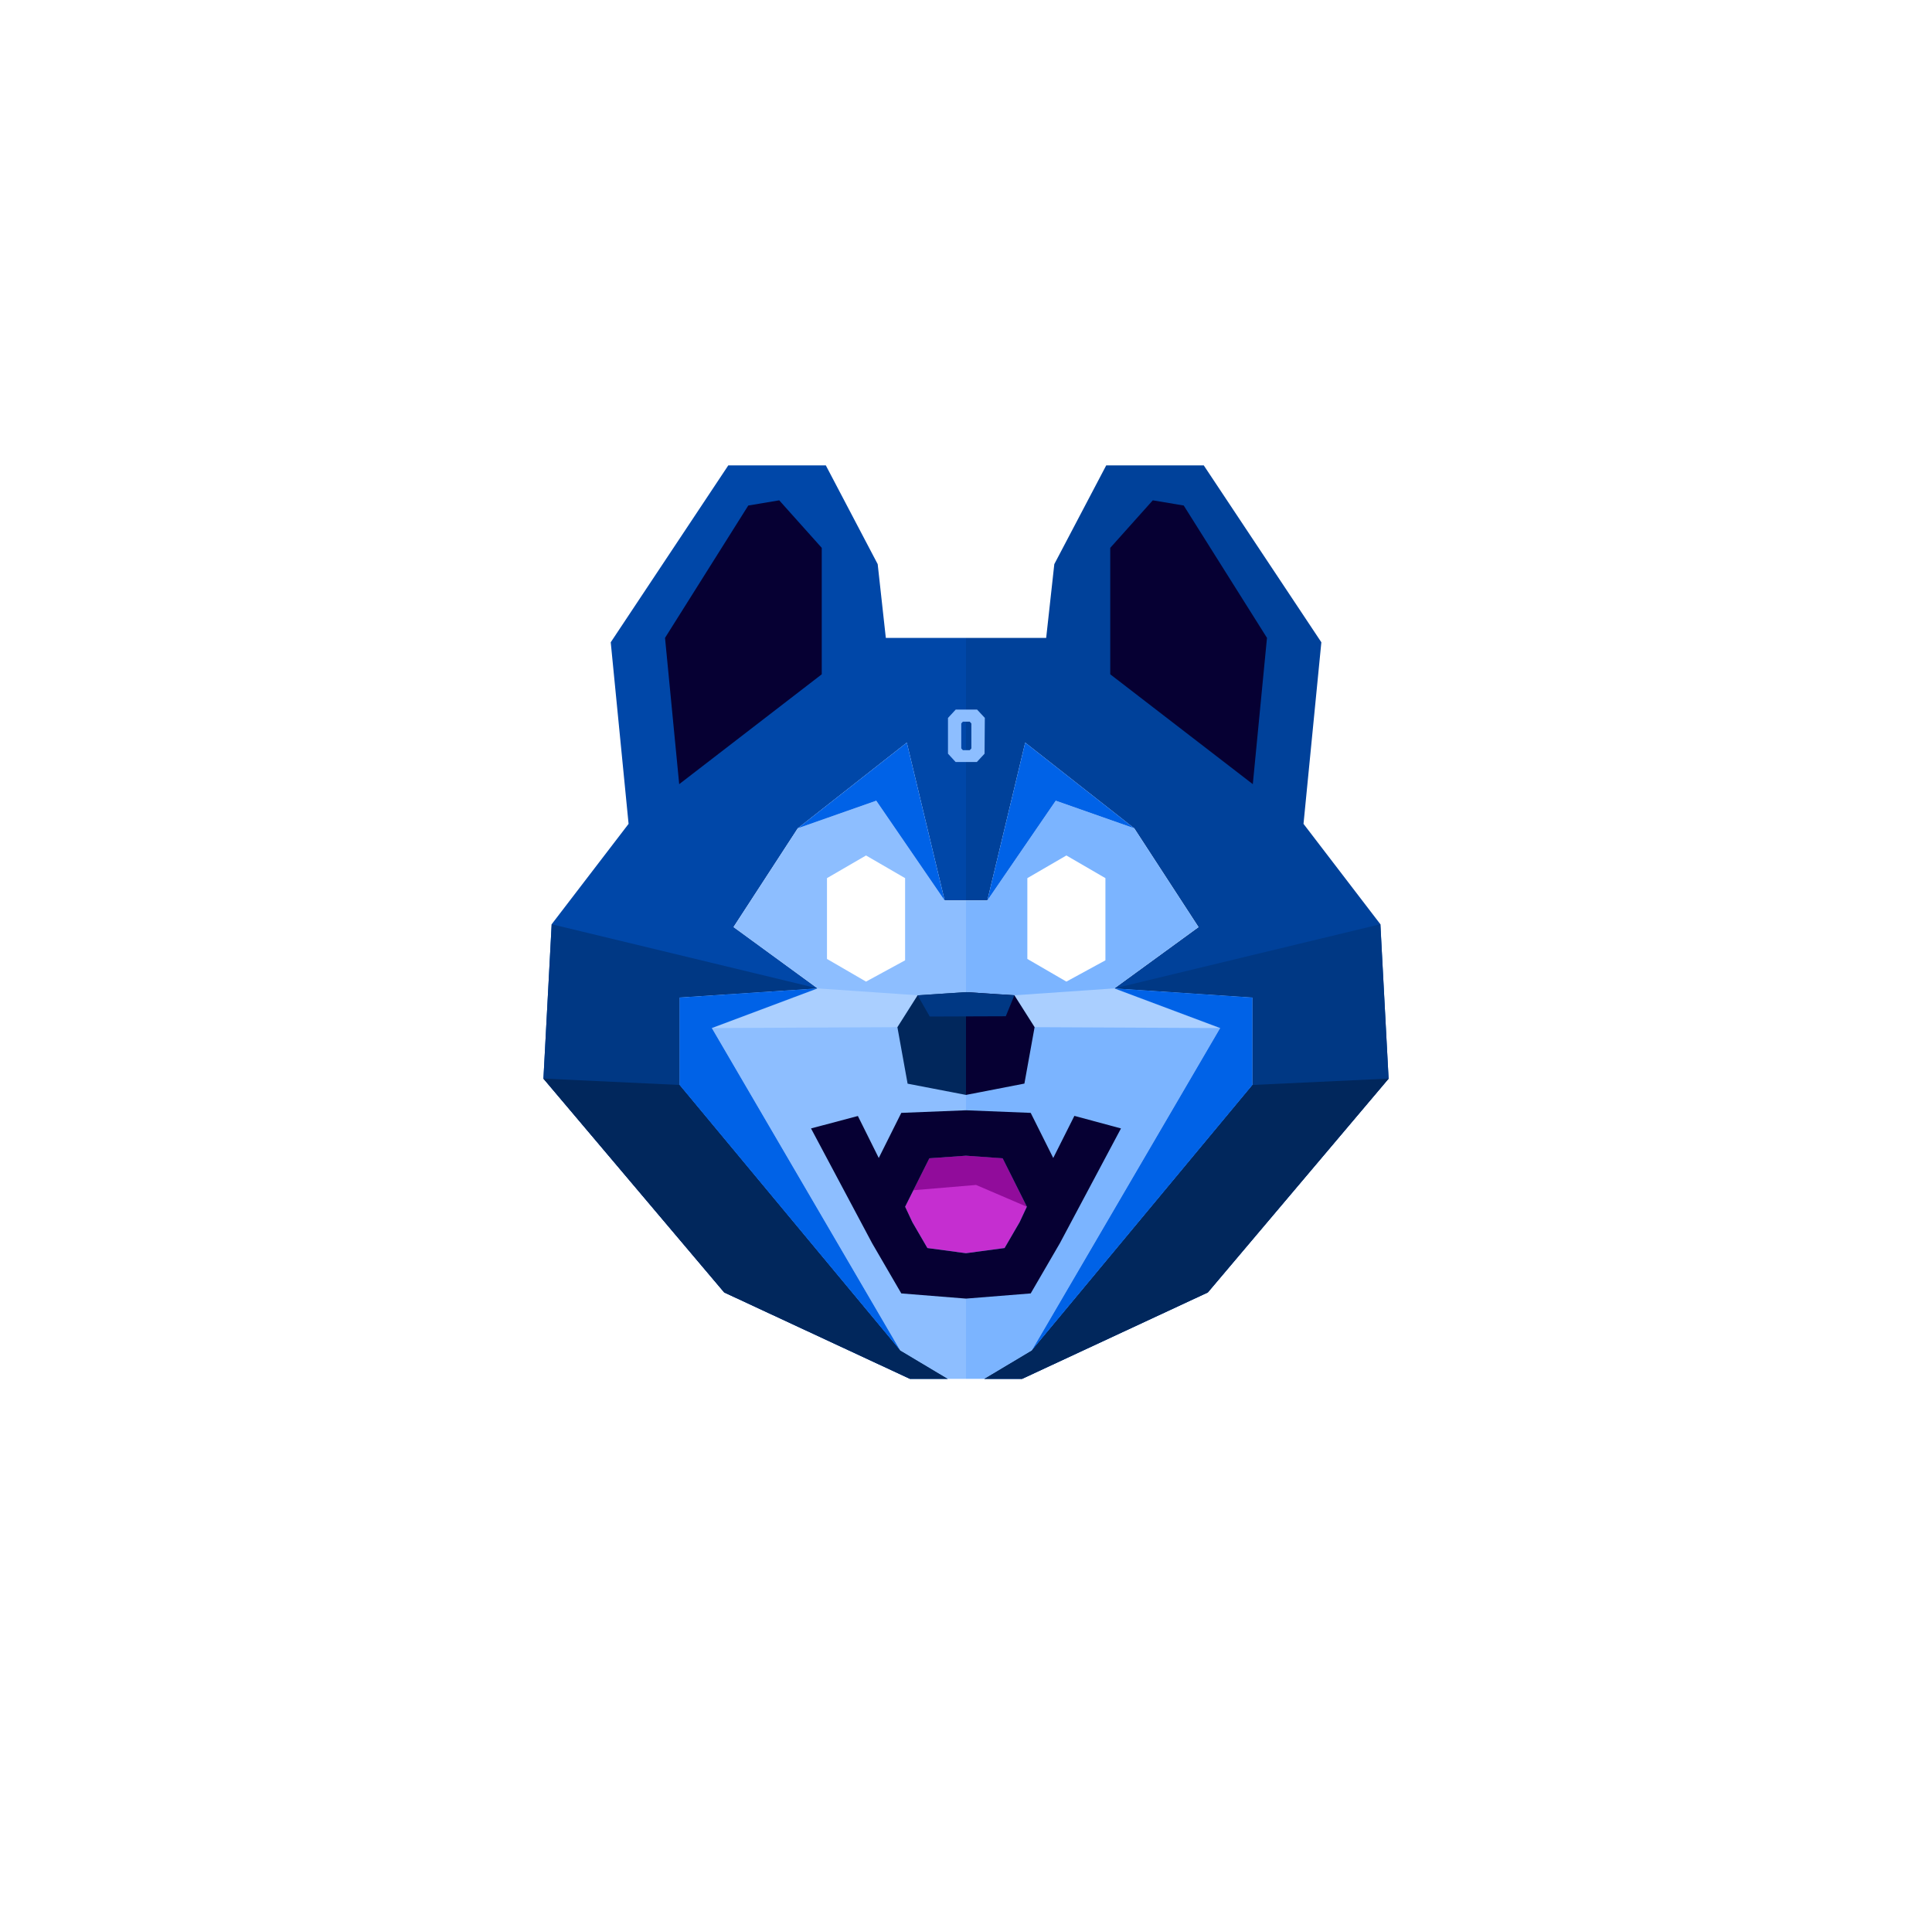 <svg xmlns="http://www.w3.org/2000/svg" fill="none" viewBox="0 0 714 710" height="710" width="714">
<g filter="url(#filter0_dd_2769_1566)">
<path fill="white" d="M509.992 341.606L481.567 304.489L488.161 237.377L444.714 172H408.671L389.484 208.506L386.477 235.774H327.214L324.207 208.506L305.036 172H268.993L225.546 237.393L232.14 304.505L203.716 341.606L200.675 398.671L267.489 477.698L336.122 509.626H377.586L446.218 477.698L513.033 398.671L509.992 341.606ZM414.604 363.189L411.679 365.321L414.62 363.189H414.604Z"></path>
</g>
<path fill="#00419A" d="M419.168 306.135L442.931 342.656L411.812 365.31L462.86 368.683V401.023L381.342 499.116L363.742 509.626H377.756L446.385 477.7L513.18 398.66L510.155 341.615L481.732 304.499L488.326 237.39L444.864 172H408.823L389.637 208.504L386.63 235.771H357V332.823H364.883L378.879 274.473L419.168 306.135Z"></path>
<path fill="#0047A8" d="M335.121 274.473L349.117 332.823H357V235.771H327.37L324.363 208.504L305.194 172H269.152L225.707 237.39L232.301 304.499L203.878 341.598L200.837 398.66L267.648 477.683L336.277 509.61H350.291L332.691 499.1L251.173 401.006V368.666L302.168 365.31L271.102 342.623L294.865 306.102L335.154 274.44L335.121 274.473Z"></path>
<path fill="#003884" d="M203.878 341.598L200.837 398.66L267.648 477.683L336.277 509.61H350.291L332.691 499.1L251.173 401.006V368.666L302.168 365.31L203.878 341.598Z"></path>
<path fill="#003884" d="M510.123 341.598C511.311 363.882 511.984 376.376 513.172 398.659C487.08 429.52 472.444 446.822 446.352 477.683L377.723 509.61H363.71L381.309 499.1L462.828 401.006V368.666L411.815 365.312L510.123 341.598Z"></path>
<path fill="#01275C" d="M513.172 398.668C487.08 429.528 472.444 446.822 446.352 477.683L377.723 509.61H363.71L381.309 499.1L462.828 401.006L513.172 398.651V398.668Z"></path>
<path fill="#01275C" d="M200.837 398.659L267.648 477.683L336.277 509.61H350.291L332.691 499.1L251.173 401.006L200.853 398.643L200.837 398.659Z"></path>
<path fill="#060033" d="M303.69 249.239V202.489L287.975 184.923L276.539 186.84L245.77 235.754L251.008 289.825L303.69 249.222V249.239Z"></path>
<path fill="#060033" d="M410.311 249.239V202.489L426.027 184.923L437.462 186.84L468.232 235.754L462.993 289.825L410.311 249.222V249.239Z"></path>
<path fill="#8DBEFF" d="M356.999 332.823H349.117L323.833 295.939L294.831 306.135L271.085 342.656L302.168 365.312L263.086 379.97L332.691 499.116L350.29 509.626H356.999V332.823Z"></path>
<path fill="#7BB4FF" d="M357 332.823H364.882L390.166 295.939L419.167 306.135L442.914 342.656L411.814 365.312L450.912 379.97L381.308 499.116L363.709 509.626H357V332.823Z"></path>
<path fill="#AACFFF" d="M339.119 367.857L302.168 365.312L263.086 379.97L331.649 379.639L339.119 367.857Z"></path>
<path fill="#AACFFF" d="M374.879 367.857L411.813 365.312L450.912 379.97L382.349 379.639L374.879 367.857Z"></path>
<path fill="#0062E7" d="M302.169 365.312L263.086 379.97L332.691 499.116L251.155 401.023V368.683L302.169 365.312Z"></path>
<path fill="#0062E7" d="M411.813 365.312L450.912 379.97L381.308 499.116L462.843 401.023V368.683L411.813 365.312Z"></path>
<path fill="#0062E7" d="M294.832 306.135L335.12 274.473L349.117 332.823L323.833 295.939L294.832 306.135Z"></path>
<path fill="#0062E7" d="M419.167 306.135L378.879 274.473L364.882 332.823L390.165 295.939L419.167 306.135Z"></path>
<path fill="#01275C" d="M357 404.666L357 366.7L339.12 367.865L331.65 379.656L335.418 400.527L357 404.683V404.666Z"></path>
<path fill="#060033" d="M378.582 400.51L382.35 379.639L374.88 367.857L357 366.692L357 404.681L378.582 400.494V400.51Z"></path>
<path fill="#003884" d="M339.12 367.865L357 366.692C363.983 367.143 367.898 367.405 374.881 367.857L371.708 375.607L343.599 375.706L339.12 367.865Z"></path>
<path fill="#C52ED0" d="M370.534 428.107L374.236 435.511L379.491 446.021L376.814 451.722L371.261 461.273L357 463.19L342.739 461.273L337.186 451.722L334.509 446.004L339.764 435.494L343.466 428.091L357 427.132L370.534 428.091V428.107Z"></path>
<path fill="#910C9B" d="M379.475 446.004L360.719 437.956L337.567 439.906L343.466 428.107L357.001 427.149L370.535 428.107L379.475 446.004Z"></path>
<path fill="#060033" d="M370.534 428.107L374.235 435.494L379.49 446.004L376.813 451.722L371.261 461.273L356.999 463.19L342.738 461.273L337.186 451.722L334.509 446.004L339.764 435.494L343.465 428.107L356.999 427.149L370.534 428.107ZM414.276 417.069L397.057 412.425L389.24 427.992L380.911 411.318L356.999 410.359L333.088 411.318L324.759 427.992L317.042 412.475L299.723 417.069L322.313 459.505L333.088 478.047L356.999 479.963L380.911 478.047L391.686 459.505L414.276 417.069Z"></path>
<path fill="white" d="M320.05 362.8L305.623 354.422V324.561L320.05 316.182L334.493 324.561V354.934L320.05 362.8Z"></path>
<path fill="white" d="M394.099 362.8L379.672 354.422V324.561L394.099 316.182L408.525 324.561V354.934L394.099 362.8Z"></path>
<path fill="#8DBEFF" d="M363.957 265.351L363.858 278.571L360.999 281.645H353.166C352.389 280.785 350.34 278.554 350.34 278.554V265.351L353.199 262.261H361.098L363.957 265.334V265.351ZM355.843 266.722L355.248 267.383V276.604L355.843 277.266H358.388L358.983 276.621V267.4L358.388 266.739H355.843V266.722Z"></path>
<g clip-path="url(#clip0_2769_1566)">
<path fill="white" d="M488.793 610.659V618H484.671V610.59L470.01 600.942H477.411L486.892 607.111L496.198 600.942H503.667L488.797 610.659H488.793Z"></path>
<path fill="white" d="M413.878 610.632V617.989H409.539V600.88H413.878V608.263L430.805 600.88H441.226L421.568 609.434L441.226 617.989H430.805L413.878 610.632Z"></path>
<path fill="white" d="M373.176 615.543L370.605 617.989H341.109L343.893 613.947H369.054V611.394H343.999L341.463 609.017V603.376L343.999 600.93H373.598L370.499 604.972H345.619V607.766H370.605L373.176 610.177V615.539V615.543Z"></path>
<path fill="white" d="M272.84 618L270.304 615.554V603.387L272.84 600.942H299.519L302.021 603.426V615.52L299.519 618.004H272.84V618ZM274.46 613.958H297.895V604.987H274.46V613.958Z"></path>
<path fill="white" d="M200.932 618V600.942H205.089V607.467H228.523V600.942H232.646V618H228.523V611.474H205.089V618H200.932Z"></path>
<path fill="white" d="M592.069 590.133V566.871H566.748V590.133H559.252V566.871H534.126V590.133H526.694V559.645H594.967L599.5 564.019V590.133H592.069Z"></path>
<path fill="white" d="M244.907 559.645V590.133H192.755L188.222 585.697V559.645H195.653V582.907H237.536V559.645H244.907Z"></path>
<path fill="white" d="M416.554 566.871H392.937C392.518 566.871 392.275 566.691 392.214 566.331C392.153 565.975 392.119 565.436 392.119 564.716V562.561C392.119 561.589 392.138 560.617 392.184 559.645H448.678V566.871H423.863V590.133H416.554V566.871Z"></path>
<path fill="white" d="M326.555 590.133V559.645H333.484L375.869 581.258V559.645H383.239V590.133H376.31L333.986 568.582V590.133H326.555Z"></path>
<path fill="white" d="M257.389 590.133V564.019L261.926 559.645H309.601L314.073 564.081V590.133H306.703V581.197H264.82V590.133H257.389ZM264.82 573.905H306.703V566.871H264.82V573.905Z"></path>
<path fill="white" d="M514.175 559.645V590.133H462.027L457.49 585.697V559.645H464.921V582.907H506.804V559.645H514.175Z"></path>
<path fill="white" d="M169.42 590.133H172.318L176.79 585.697V564.081L172.318 559.645H119.037L114.5 564.019V585.759L119.037 590.133H157.71L164.324 594.634H175.847L169.424 590.133H169.42ZM121.931 582.842V566.936H169.42V582.846H121.931V582.842Z"></path>
</g>
<defs>
<filter color-interpolation-filters="sRGB" filterUnits="userSpaceOnUse" height="737.626" width="712.358" y="-28" x="0.675" id="filter0_dd_2769_1566">
<feFlood result="BackgroundImageFix" flood-opacity="0"></feFlood>
<feColorMatrix result="hardAlpha" values="0 0 0 0 0 0 0 0 0 0 0 0 0 0 0 0 0 0 127 0" type="matrix" in="SourceAlpha"></feColorMatrix>
<feOffset></feOffset>
<feGaussianBlur stdDeviation="50"></feGaussianBlur>
<feComposite operator="out" in2="hardAlpha"></feComposite>
<feColorMatrix values="0 0 0 0 1 0 0 0 0 1 0 0 0 0 1 0 0 0 1 0" type="matrix"></feColorMatrix>
<feBlend result="effect1_dropShadow_2769_1566" in2="BackgroundImageFix" mode="normal"></feBlend>
<feColorMatrix result="hardAlpha" values="0 0 0 0 0 0 0 0 0 0 0 0 0 0 0 0 0 0 127 0" type="matrix" in="SourceAlpha"></feColorMatrix>
<feOffset></feOffset>
<feGaussianBlur stdDeviation="100"></feGaussianBlur>
<feComposite operator="out" in2="hardAlpha"></feComposite>
<feColorMatrix values="0 0 0 0 1 0 0 0 0 1 0 0 0 0 1 0 0 0 0.75 0" type="matrix"></feColorMatrix>
<feBlend result="effect2_dropShadow_2769_1566" in2="effect1_dropShadow_2769_1566" mode="normal"></feBlend>
<feBlend result="shape" in2="effect2_dropShadow_2769_1566" in="SourceGraphic" mode="normal"></feBlend>
</filter>
<clipPath id="clip0_2769_1566">
<rect transform="translate(114.5 559.645)" fill="white" height="58.355" width="485"></rect>
</clipPath>
</defs>
</svg>
